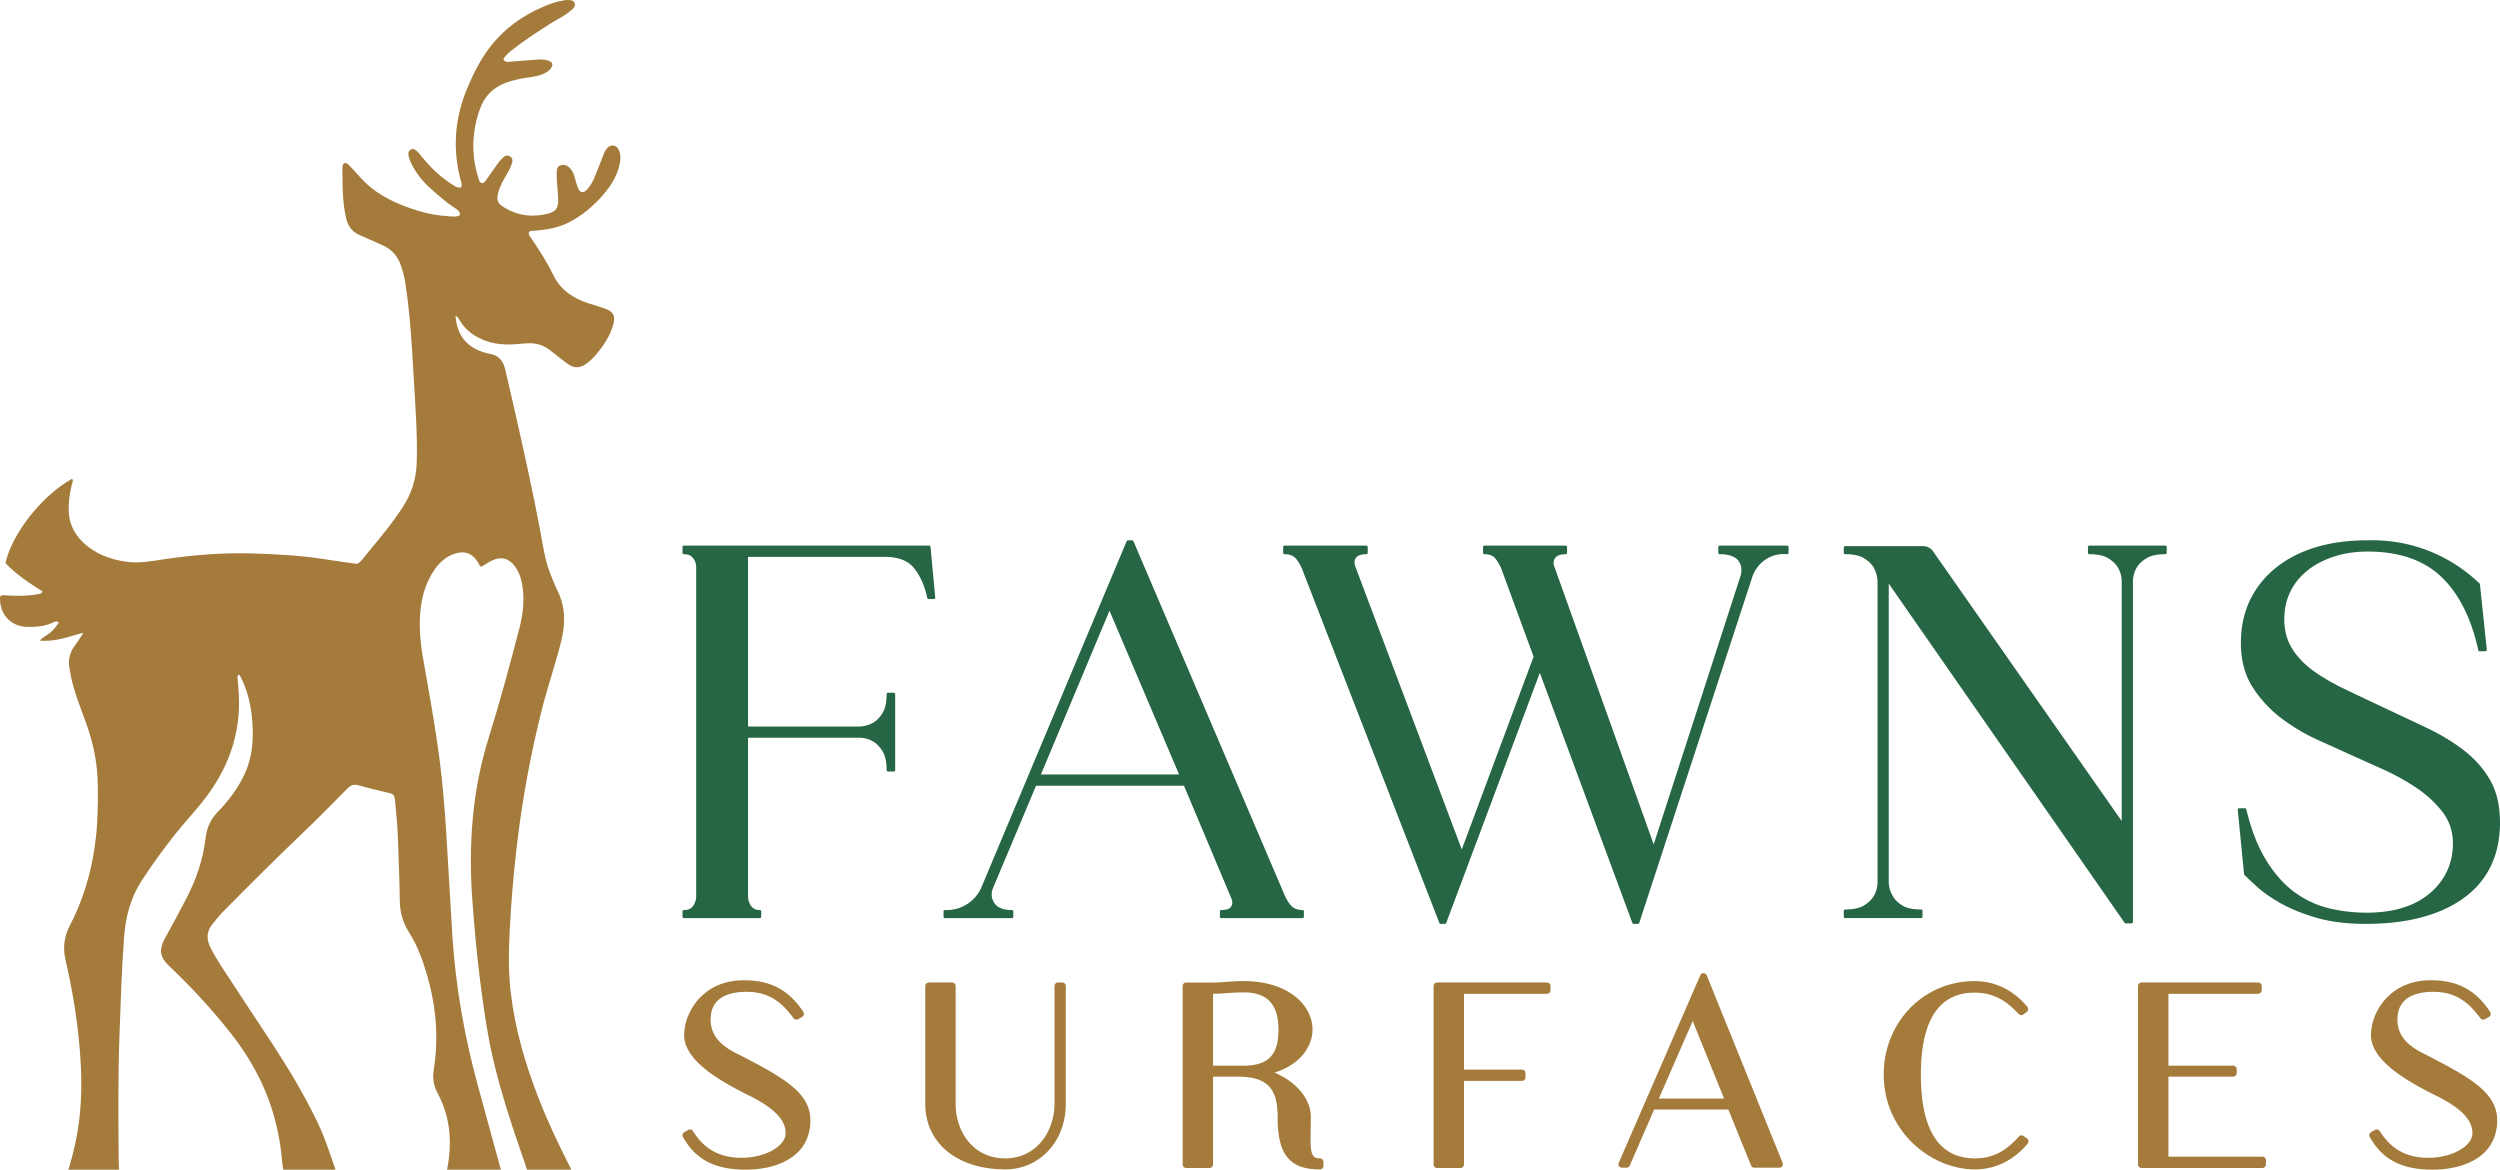 <svg xmlns="http://www.w3.org/2000/svg" xml:space="preserve" width="750.219" height="351.002" style="shape-rendering:geometricPrecision;text-rendering:geometricPrecision;image-rendering:optimizeQuality;fill-rule:evenodd;clip-rule:evenodd" viewBox="0 0 7814.78 3656.27"><defs><style>.fil0,.fil1{fill:#a47b3b;fill-rule:nonzero}.fil1{fill:#266645}</style></defs><g id="Layer_x0020_1"><g id="_1951414944528"><path d="M83.07 1959.48c27.6 1.15 54.6-1.19 80.3-12.53 5.7-2.51 11.5-7.44 20.83-1.39-7.82 11.49-15.96 22.11-26.44 31.44-9.93 8.83-23.4 13.26-33.19 25.49 49 4.51 91.68-13.13 135.98-24.57-8.89 15.71-19.01 29.08-28.59 42.82-13.7 19.65-18.99 41.6-15.28 65.26 3.07 19.7 6.89 39.25 12.37 58.49 9.96 34.85 22.49 68.79 35.26 102.65 20.46 54.18 35.07 109.7 39.41 167.68 4.09 54.63 2.39 109.25-.5 163.83-1.26 23.56-4.21 47.07-7.58 70.44-12.31 85.53-37.33 167.1-77.21 243.93-17.64 34.02-22.7 68.72-13.76 107.07 21.29 91.4 36.61 183.92 44.44 277.57 6.17 73.8 7.44 147.51-1.24 221.24-5.8 49.29-16.35 97.51-30.29 145.11-1.19 4.06-2.79 8.13-4.12 12.25h158.72c-.54-9.98-1.06-20.06-1.15-30.18-1.26-130.78-2.11-261.51 2.44-392.3 3.53-101.17 6.97-202.28 14.31-303.25 4.63-63.61 19.85-123.54 55.15-177.83 32.28-49.61 66.9-97.47 103.61-143.79 27.97-35.3 58.92-68.14 86.97-103.44 78.4-98.64 120.11-209.36 112.96-336.59-.87-15.47-2.54-30.91-3.53-46.39-.3-4.6-2.22-10.02 2.76-13.61 2.04 1.32 3.7 1.81 4.32 2.89 2.21 3.83 4.15 7.82 6.02 11.85 15.93 34.49 25.98 70.68 30.29 108.39 7.28 63.85 6.03 126.93-21.39 186.7-20.51 44.75-49.76 83.89-84.01 118.74-23.15 23.57-34.88 51.71-38.44 82.74-7.81 67.82-29.82 130.65-61.25 190.59-21.61 41.18-43.42 82.29-66 122.94-19.47 35.04-15.15 58.64 12.53 84.93 69.14 65.67 133.86 135.46 192.97 210.4 45.56 57.75 83.49 120.1 111.1 188.13 27.03 66.61 43.31 136.19 49.47 208.03.9 10.44 2.46 20.82 4.03 31.07h163.42c-9.63-28.07-19.08-56.29-29.39-84.21-22.07-59.75-52.13-115.71-83.21-171.08-17.68-31.53-36.69-62.26-55.94-92.89-23.18-36.87-46.94-73.32-71.25-109.47-29.21-43.46-57.53-87.53-86.32-131.28-22.72-34.53-46.39-68.47-64.81-105.61-12.03-24.26-13.33-47.94 4.48-70.65 11.41-14.54 22.83-28.97 35.82-42.18 81.33-82.71 163.69-164.37 247.53-244.57 47.51-45.46 93.75-92.26 139.89-139.12 10.5-10.65 19.89-14.91 35.04-10.46 29.75 8.72 60.13 15.31 90.24 22.76 6.4 1.6 13.18 2.21 18.36 7.02 4.58 5.47 4.91 12.26 5.59 18.8 4.17 39.68 7.88 79.36 9.11 119.28 1.97 63.51 5.17 126.97 5.74 190.53.3 35.28 8.23 68.72 27.59 99 32.26 50.43 50.49 106.35 65.2 163.97 22.79 89.33 27.97 179.17 13.12 270.19-4.06 24.83.11 48.17 12.24 70.61 38.07 70.51 45.25 145.62 32.49 223.72-.85 5.17-2.2 10.39-3.2 15.64h168.96c-1.43-5.28-3.28-10.48-4.7-15.72-22.24-81.96-45-163.79-67.3-245.74-41.83-153.67-69.76-309.75-79.96-468.78-7.04-109.82-12.5-219.75-19.61-329.57-4.68-72.21-10.63-144.38-19.69-216.2-13.5-107.03-33.24-213.04-51.81-319.26-9.44-53.96-14.46-108.37-7.58-163.13 5.52-43.9 19.61-84.83 45.61-121.08 14.99-20.89 34.22-36.83 58.63-45.51 32.44-11.53 58.24-1.67 75.36 27.94 2.5 4.33 3.09 10.14 10 12.18 10.67-6.33 21.56-13.91 33.35-19.57 28.22-13.57 53.83-6.39 71.75 18.94 9.97 14.09 16.44 29.67 20.15 46.43 11.11 50.36 5.43 100.2-7.3 149.14-29.6 113.64-60.09 227.09-95.14 339.17-51.96 166.11-63.87 336-51.32 508.39 6.33 86.9 14.25 173.7 25.43 260.15 9.94 76.91 20.57 153.75 37.86 229.43 25.38 111.07 61.49 218.94 98.78 326.43 3.01 8.65 5.6 17.53 8.75 26.35h138.5c-.98-2.14-1.93-4.29-2.98-6.37-36.29-71.1-70.49-143.18-99.49-217.6-41.19-105.65-72.8-213.9-86.5-326.87-8.04-66.26-6.9-132.58-3.48-199.13 4.64-90.04 12.28-179.75 23-269.24 17.07-142.44 42.86-283.22 78.29-422.32 17.87-70.19 41.56-138.67 59.19-208.89 13.49-53.74 14.81-106.5-10.46-157.85-9.11-18.51-16.49-37.92-24.02-57.18-16.51-42.29-22.29-87.12-30.61-131.37-22.9-121.97-49.83-243.1-77.06-364.17-10.53-46.82-21.42-93.57-32.32-140.31-6.25-26.8-20.89-45.29-49.93-49.24-5.09-.68-10.04-2.46-15-3.89-56.09-16.18-86.2-54.2-90.6-115.46 8.01 4.63 11.15 12.35 15.35 18.83 19.29 29.79 46.46 48.29 79.6 60.32 39.68 14.39 80.09 12.26 120.53 8.1 28.64-2.94 54.42 1.87 77.5 19.12 10.64 7.94 20.75 16.61 31.26 24.75 9.92 7.67 19.71 15.61 30.18 22.46 16.37 10.71 32.92 10.65 49.86-.04 15.25-9.64 27.49-22.17 38.83-35.89 20.9-25.26 38.37-52.58 48.42-83.97 10.44-32.63 3.1-46.54-29.14-57.22-15.42-5.11-31.04-9.64-46.49-14.68-48.07-15.7-87.86-41.44-110.54-89-19.46-40.8-44.39-78.38-69.64-115.74-3.58-5.28-8.89-10.32-5.83-18.65 6-4.58 13.64-3.21 20.79-3.85 34.79-3.09 69.09-8.79 100.67-24.39 43.68-21.57 80.17-52.65 111.72-89.44 24.32-28.36 43.61-59.64 50.65-97.17 2.64-14.1 2.91-28.07-3.22-41.31-7.69-16.58-26.19-18.71-37.47-4.28-4.04 5.18-7.31 11.21-9.81 17.31-6.43 15.71-11.96 31.78-18.33 47.52-8.88 21.89-16.76 44.46-32.83 62.44-12.15 13.61-23.42 11.53-29.83-5.44-4.41-11.71-7.18-24.04-10.87-36.04-3.07-10.02-7.5-19.39-15.4-26.52-8.21-7.4-17.85-10.69-28.58-6.56-10.1 3.89-10.88 13.11-11.02 22.2-.11 8.12-.18 16.28.35 24.37 1.33 20.63 3.88 41.21 4.32 61.85.52 24.74-7.62 35.82-30.9 42-48.72 12.93-95.29 7.24-138.56-19.33-20.97-12.89-24.1-22.5-17.85-46.56 5.26-20.3 15.74-38.15 26.03-56.09 6.64-11.56 13.08-23.17 16.96-36 2.33-7.7 1.74-14.74-5.33-19.82-7.97-5.72-15.64-3.72-22.13 2.32-5.92 5.5-11.57 11.47-16.33 17.97-11.36 15.48-21.96 31.53-33.22 47.08-4.56 6.3-7.68 14.6-16.97 15.71-9.39-3.79-9.99-12.81-12.28-20.21-21.87-70.97-18.92-141.67 5.63-211.17 14.56-41.2 43.07-70.03 85.26-84.17 20.39-6.83 41.28-11.36 62.53-14.47 15.35-2.25 30.79-4.22 45.4-9.79 11.14-4.25 21.81-9.47 28.93-19.6 7.94-11.28 5.42-19.37-7.54-23.69-9.9-3.29-20.28-4.39-30.67-3.67-27.97 1.97-55.93 4.35-83.9 6.42-9.06.67-19.07 4.75-26.71-6.91 6.62-12.68 17.53-21.4 28.41-29.98 38.94-30.7 80.52-57.54 122.41-83.97 19.97-12.58 41.93-22.13 59.65-38.14 6.93-6.25 17.14-12.46 12.57-23.54-4.78-11.6-16.83-9.83-27.08-9.69-2.92.04-5.82 1.04-8.74 1.44-21.44 2.93-41.39 10.59-61.15 18.96-66.56 28.22-123.44 68.94-167.78 126.78-29.52 38.49-50.91 81.2-69.74 125.5-40.1 94.38-48.26 191.06-21.78 290.41 2.04 7.64 5.7 15.47.47 23.32-12.71-1.13-12.63-1.26-20.21-5.81-39.83-23.82-72.85-55.21-101.78-91.22-7.78-9.68-15.15-20.13-27.59-24.21-12.57 2.57-15.86 11.01-13.74 21.63 1.6 7.87 4.39 15.71 7.91 22.94 15.06 30.97 36.24 57.37 61.87 80.19 23.74 21.11 47.42 42.26 74.24 59.63 7.52 4.87 16.87 9.69 16.78 22.71-10.99 6.28-22.97 4.29-34.33 3.59-32.53-1.97-64.58-7.19-95.78-16.86-61.94-19.18-120.58-44.31-168.06-90.64-15.9-15.53-29.59-32.97-45.43-48.46-5.44-5.33-9.87-13.86-20.17-9.26-5.18 8.92-3.99 18.74-3.86 28.19.3 25.13.32 50.31 2.1 75.33 1.68 23.53 4.37 47 10.08 70.1 5.75 23.19 18.47 39.91 40.24 49.65 23.59 10.54 47.21 21.09 70.92 31.39 28.67 12.46 48.56 33.04 58.9 62.64 5.86 16.76 10.67 33.8 13.53 51.38 11.64 71.53 17.42 143.65 22.07 215.9 2.37 36.85 4.32 73.72 6.56 110.58 4.87 80.37 10.43 160.74 7.86 241.35-1.56 49.11-15.48 94.18-42.33 135.7-33.79 52.28-73.41 99.98-113.22 147.56-9.35 11.17-16.87 24.35-30.58 32.14-31.39-4.48-62.85-8.48-94.14-13.54-77.47-12.52-155.68-16.96-233.91-19.22-92.46-2.67-184.48 4.61-276.03 18.28-39.32 5.87-78.57 13.39-118.85 7.51-52.58-7.68-100.13-26.01-137.92-64.43-26.35-26.81-40.44-59.28-41.04-97.58-.4-26.14 3.4-51.46 9.44-76.71 1.53-6.39 6.42-13.29 1.36-20.6-102.01 57.35-190.04 179.03-208.33 263.75 33.58 35.82 74.98 62.41 115.98 88.82-4.09 8-9.86 7.28-14.72 8.22-30.7 6-61.7 5.57-92.76 4.37-8.47-.33-17.65-3.87-25.32 2.86-3.1 53.57 31.28 92.86 82.87 95.03z" class="fil0"/><path d="M2765.85 1740.63c42.33 0 73.35 12.19 92.18 36.24 19.26 24.63 32.85 55.64 40.39 92.17.42 2.03 2.21 3.49 4.26 3.49h16.49c1.22 0 2.39-.53 3.22-1.43.82-.9 1.24-2.11 1.11-3.35l-14.83-158.25c-.22-2.24-2.1-3.96-4.35-3.96h-766.58a4.37 4.37 0 0 0-4.36 4.36v18.14c0 2.41 1.96 4.36 4.36 4.36 9.9 0 17.57 2.15 22.79 6.42 5.43 4.46 9.15 9.14 11.24 14.26 2.97 5.94 4.49 13.04 4.49 21.11v1027.06c0 8.06-1.52 15.17-4.72 21.7-1.94 5.78-5.65 10.94-10.98 15.32-5.24 4.28-12.91 6.43-22.81 6.43-1.15 0-2.26.47-3.08 1.28-.81.82-1.28 1.93-1.28 3.08v16.5c0 2.4 1.96 4.36 4.36 4.36h237.39c2.4 0 4.36-1.96 4.36-4.36v-16.5c0-2.4-1.96-4.36-4.36-4.36-8.82 0-15.92-2.15-21.14-6.44-5.36-4.36-9.06-9.51-11.22-15.87-2.97-5.94-4.48-13.06-4.48-21.13v-495.15l351.44-.01c15.65 1.06 29.39 5.26 40.9 12.57 10.31 6.18 19.81 16.23 28.21 29.86 8.32 13.56 12.54 33.31 12.54 58.74 0 2.41 1.96 4.36 4.36 4.36h18.13c2.4 0 4.36-1.96 4.36-4.36v-237.4c0-2.4-1.96-4.36-4.36-4.36h-18.13a4.37 4.37 0 0 0-4.36 4.36c0 25.46-4.22 45.21-12.54 58.71-8.37 13.61-17.87 23.67-28.17 29.85-12.53 7.32-26.86 11.57-42.31 12.6h-350.08v-530.36h427.57zM3253.78 2421.01l214.39-511.98 217.58 511.98zm-300 448.91h209.37c2.4 0 4.36-1.96 4.36-4.36v-16.5c0-1.15-.47-2.26-1.28-3.08a4.4 4.4 0 0 0-3.08-1.28c-26.89 0-45.36-7.37-54.89-21.94-9.71-14.76-10.93-30.43-3.75-47.85l134.07-318.79h462.41l147.29 350.22c4.9 10.79 4.98 19.7.28 27.22-4.62 7.4-15.03 11.14-30.93 11.14a4.37 4.37 0 0 0-4.36 4.36v16.5c0 2.4 1.96 4.36 4.36 4.36h253.89c2.4 0 4.36-1.96 4.36-4.36v-16.5c0-2.4-1.96-4.36-4.36-4.36-12.17 0-22.37-3.03-30.36-9.03-8.17-6.11-16.58-18.28-25.03-36.21l-473.08-1107.75a4.39 4.39 0 0 0-4.02-2.65h-13.19c-1.75 0-3.35 1.06-4.03 2.68l-451.75 1076.59c-9.47 24.29-25 43.57-46.11 57.29-21.11 13.7-44.63 20.11-69.98 19.09-1.2 0-2.33.39-3.2 1.21-.86.82-1.35 1.94-1.35 3.14v16.5c0 2.4 1.96 4.36 4.36 4.36M4015.46 1732.4c12.17 0 22.11 2.75 29.56 8.19 7.59 5.6 15.74 17.52 24.07 35.17l430.28 1109.48a4.355 4.355 0 0 0 4.06 2.79h13.19c1.82 0 3.46-1.12 4.1-2.83l292.63-782 289.37 781.98a4.36 4.36 0 0 0 4.08 2.85h13.2a4.34 4.34 0 0 0 4.14-3.01l354.37-1084.56c8.41-22.11 22.54-39.7 42-52.29 19.36-12.59 41.44-17.92 65.64-15.81 1.22.13 2.41-.29 3.32-1.13.9-.83 1.41-1.98 1.41-3.21v-18.14c0-2.4-1.96-4.36-4.36-4.36h-210.99c-2.42 0-4.37 1.96-4.37 4.36v18.14c0 2.41 1.96 4.36 4.37 4.36 29.13 0 49 7.15 59.08 21.25 10.2 14.3 11.63 31.33 4.35 52.17l-269.71 833.54-312.04-872.54c-1.96-10.68.07-18.85 6.21-24.99 6.25-6.26 16.58-9.43 30.71-9.43 2.42 0 4.36-1.96 4.36-4.36v-18.14c0-2.4-1.94-4.36-4.36-4.36h-253.86a4.37 4.37 0 0 0-4.36 4.36v18.14c0 2.41 1.96 4.36 4.36 4.36 12.1 0 21.74 2.74 28.61 8.1 7.11 5.62 15.02 17.58 23.35 35.19l101.64 277.08-224.52 602.5-333.74-887.18c-2.91-10.69-1.58-19.11 4.04-25.68 5.74-6.65 16.28-10.02 31.32-10.02 2.42 0 4.37-1.96 4.37-4.36v-18.14c0-2.4-1.96-4.36-4.37-4.36h-255.51c-2.41 0-4.36 1.96-4.36 4.36v18.14c0 2.41 1.96 4.36 4.36 4.36zM6709.83 1744.93c13.5-8.32 33.25-12.53 58.69-12.53 2.41 0 4.36-1.96 4.36-4.36v-18.14c0-2.4-1.96-4.36-4.36-4.36h-237.39c-2.41 0-4.36 1.96-4.36 4.36v18.14c0 2.41 1.96 4.36 4.36 4.36 25.43 0 45.18 4.21 58.72 12.53 13.64 8.42 23.68 17.9 29.93 28.29 7.25 11.43 11.46 25.17 12.49 40.53v752.75l-590.57-844.39c-7.44-9.9-18.04-14.93-31.5-14.93h-242.35c-2.42 0-4.37 1.96-4.37 4.36v16.5c0 2.41 1.96 4.36 4.37 4.36 25.42 0 45.18 4.21 58.72 12.53 13.63 8.4 23.68 17.9 29.83 28.15 7.32 12.57 11.54 26.92 12.6 42.32v946c-1.04 15.64-5.25 29.37-12.56 40.89-6.18 10.32-16.24 19.8-29.88 28.21-13.53 8.32-33.29 12.54-58.72 12.54-2.42 0-4.37 1.96-4.37 4.36v18.15c0 2.4 1.96 4.36 4.37 4.36h237.39c2.4 0 4.36-1.96 4.36-4.36v-18.15c0-2.4-1.96-4.36-4.36-4.36-25.46 0-45.21-4.22-58.7-12.54-13.58-8.33-23.59-18.32-29.94-29.94-7.28-11.43-11.48-25.15-12.5-40.53v-935.67l737.21 1060.15a4.31 4.31 0 0 0 3.57 1.87H6663c2.4 0 4.36-1.96 4.36-4.36l-.01-1067.99c1.06-15.67 5.26-29.39 12.6-40.9 6.21-10.33 16.26-19.82 29.87-28.21zM7814.78 2570.45c0-51.08-10.18-95.06-30.22-130.74-19.96-35.47-47.53-66.97-81.91-93.61-34.1-26.42-73.75-50.43-117.85-71.39-43.98-20.87-90.69-42.86-140.15-65.96-39.53-18.68-77.74-36.81-114.54-54.41-36.4-17.33-69.18-36.33-97.46-56.47-27.99-19.9-50.6-43.35-67.24-69.68-16.52-26.04-24.88-57.15-24.88-92.46 0-32.13 6.5-61.43 19.31-87.08 12.85-25.68 31.03-47.92 54.04-66.11 23.11-18.26 50.93-32.71 82.7-42.96 31.87-10.25 67.19-15.44 105-15.44 97.29 0 174.5 26.48 229.46 78.75 55.13 52.44 94.08 129.61 115.79 229.39.43 2 2.2 3.44 4.25 3.44h18.13c1.24 0 2.41-.54 3.24-1.46.83-.9 1.22-2.14 1.09-3.36l-21.42-204.43a4.4 4.4 0 0 0-1.32-2.69c-47.48-45.25-102.06-79.96-162.19-103.13-60.18-23.18-124.37-33.69-190.32-31.61-59.52 0-114.03 7.56-162.02 22.46-48.19 14.96-90.01 36.86-124.3 65.08-34.39 28.26-61.13 62.33-79.49 101.25-18.32 38.92-27.63 83.36-27.63 132.08 0 54.44 12.72 101.57 37.82 140.04 24.91 38.19 55.78 71.03 91.74 97.57 35.78 26.44 73.2 48.52 111.24 65.58 37.91 17.04 70.06 31.6 96.44 43.7l104.7 46.97c37.57 16.9 73.14 36.47 105.69 58.18 32.4 21.62 60.07 47.09 82.24 75.69 21.82 28.24 32.86 61.44 32.86 98.72 0 62.13-23.87 114.27-71 154.97-47.33 40.86-114.03 61.59-198.29 61.59-42.26 0-83.22-4.94-121.75-14.71-38.28-9.7-74.08-26.93-106.43-51.2-32.43-24.32-61.72-57.74-87.07-99.35-25.48-41.69-46.11-94.81-61.32-157.83-.46-1.96-2.22-3.33-4.24-3.33h-18.14c-1.24 0-2.42.51-3.24 1.43s-1.22 2.13-1.11 3.36l19.79 201.11c.09 1 .54 1.93 1.25 2.64 7.7 7.74 20.68 19.92 39.72 37.24 18.78 17.15 43.71 34.56 74.15 51.7 30.4 17.15 67.87 32.25 111.37 44.89 43.64 12.71 95.37 19.15 153.71 19.15 130.01 0 233.48-27.47 307.56-81.62 74.46-54.47 112.24-133.86 112.24-235.96z" class="fil1"/><path d="M2302.2 3292.8c-55.91-27.94-80.82-60.67-80.82-106.04 0-71.42 60.83-86.42 111.88-86.42 78.21 0 115.76 40.81 147.53 82.57 3.37 4.41 9.46 5.64 14.29 2.91l12.28-7.01c2.65-1.52 4.57-4.07 5.28-7.04.71-2.96.17-6.09-1.52-8.64-44.94-68.44-102.24-98.96-185.76-98.96-128.78 0-186.69 100.44-186.69 171.78 0 78.43 108.89 142.22 203.74 189.06 101.56 50.29 113.29 91.11 113.29 117.42 0 40.9-64.6 76.78-138.24 76.78-88.3 0-128.68-47.68-151.37-83.56-3.17-4.97-9.7-6.57-14.83-3.7l-12.28 7.02c-5.26 3.03-7.14 9.71-4.18 15 39.37 70.75 100.06 102.3 196.72 102.3 97.47 0 201.63-40.51 201.63-154.21 0-86.9-83.42-133.79-230.93-209.26zM3320.5 3071.19h-13.17c-6.13 0-11.07 4.94-11.07 11.06v368.87c0 82.35-53.98 169.86-154.04 169.86-101.71 0-154.93-85.46-154.93-169.86v-368.87c0-6.11-4.94-11.06-11.06-11.06h-72.89c-6.11 0-11.06 4.94-11.06 11.06v368.87c0 122.17 100.43 204.26 249.93 204.26 107.93 0 189.33-87.82 189.33-204.26v-368.87c0-6.11-4.94-11.06-11.06-11.06zM3887.97 3331.16h-96.1v-224.68c18.1-.07 32.85-1.14 47.13-2.21 14.52-1.07 29.5-2.18 48.08-2.18 74.54 0 109.26 37.24 109.26 117.17 0 78.44-32.41 111.9-108.37 111.9m238 289.82c-21.67 0-29.35-9.21-29.35-60.94 0-8.86.18-18.44.39-28.78.24-12.22.48-25.49.48-39.75 0-56.44-45.14-109.89-113.57-138.58 81.74-25.43 118.83-83.14 118.83-134.54 0-75.33-74.08-151.57-215.68-151.57-20.64 0-36.32 1.15-51.48 2.28-14.36 1.09-27.96 2.1-45.13 2.1h-82.54c-6.11 0-11.06 4.94-11.06 11.06v557.68c0 6.11 4.94 11.06 11.06 11.06h72.89c6.11 0 11.06-4.94 11.06-11.06v-274.37h79.41c101.61 0 122.43 50.33 122.43 125.96 0 117.94 37.08 163.87 132.26 163.87 6.11 0 11.06-4.94 11.06-11.06v-12.29c0-6.11-4.94-11.06-11.06-11.06zM4835.7 3071.19h-343.39c-6.11 0-11.06 4.94-11.06 11.06v557.68c0 6.11 4.94 11.06 11.06 11.06h72.89c6.12 0 11.07-4.94 11.07-11.06v-261.18h181.28c6.11 0 11.06-4.94 11.06-11.06v-13.21c0-6.11-4.94-11.06-11.06-11.06h-181.28v-236.94h259.43c6.11 0 11.06-4.94 11.06-11.06v-13.18c0-6.11-4.94-11.06-11.06-11.06zM5185.52 3433.93l105.69-242.33 98.14 242.33zm149.69-384.79a11.07 11.07 0 0 0-10.11-6.9c-4.28-.89-8.5 2.59-10.28 6.65l-254.69 585.77c-1.48 3.41-1.15 7.35.9 10.47 2.04 3.11 5.52 5 9.25 5h14.04c4.41 0 8.38-2.62 10.14-6.65l76.15-175.14h232.09l70.97 174.91c1.69 4.17 5.75 6.89 10.25 6.89h78.15c3.68 0 7.11-1.85 9.17-4.89s2.46-6.91 1.08-10.32l-237.11-585.78zM6325.86 3551.18c-4.52-3.39-10.87-2.81-14.75 1.33-30.64 33.14-69.07 68.47-137.65 68.47-112.13 0-168.97-88.18-168.97-262.08 0-169.83 56.56-255.93 168.09-255.93 68.61 0 107.09 34.48 137.75 66.82a11.09 11.09 0 0 0 14.65 1.25l10.54-7.9c2.44-1.83 4.02-4.58 4.36-7.6.33-3.03-.57-6.06-2.53-8.39-44.21-52.54-101.19-80.33-164.78-80.33-159.36 0-284.18 128.28-284.18 292.08 0 177.35 147.4 296.48 285.06 296.48 63.58 0 120.57-27.79 164.78-80.35 1.96-2.33 2.87-5.37 2.53-8.4-.35-3.02-1.93-5.76-4.37-7.57l-10.53-7.89zM7072.02 3615.7h-293.7v-250.15h202.36c6.11 0 11.06-4.96 11.06-11.07v-12.26c0-6.11-4.94-11.06-11.06-11.06h-202.36v-224.68h280.52c6.11 0 11.06-4.94 11.06-11.06v-13.18c0-6.11-4.94-11.06-11.06-11.06h-364.46c-6.11 0-11.06 4.94-11.06 11.06v557.68c0 6.11 4.94 11.06 11.06 11.06h377.64c6.11 0 11.06-4.94 11.06-11.06v-13.15c0-6.11-4.94-11.07-11.06-11.07M7575.02 3292.8c-55.89-27.94-80.82-60.67-80.82-106.04 0-71.42 60.85-86.42 111.89-86.42 78.21 0 115.76 40.81 147.53 82.57 3.36 4.41 9.46 5.64 14.28 2.91l12.29-7.01c2.65-1.52 4.56-4.07 5.28-7.04.71-2.96.15-6.09-1.52-8.64-44.94-68.44-102.22-98.96-185.76-98.96-128.78 0-186.71 100.44-186.71 171.78 0 78.43 108.9 142.22 203.75 189.06 101.56 50.29 113.3 91.11 113.3 117.42 0 40.9-64.61 76.78-138.25 76.78-88.32 0-128.7-47.68-151.37-83.56-3.15-4.97-9.68-6.57-14.83-3.7l-12.29 7.02c-5.25 3.03-7.13 9.71-4.18 15 39.4 70.75 100.08 102.3 196.74 102.3 97.47 0 201.63-40.51 201.63-154.21 0-86.9-83.42-133.79-230.94-209.26z" class="fil0"/></g></g></svg>